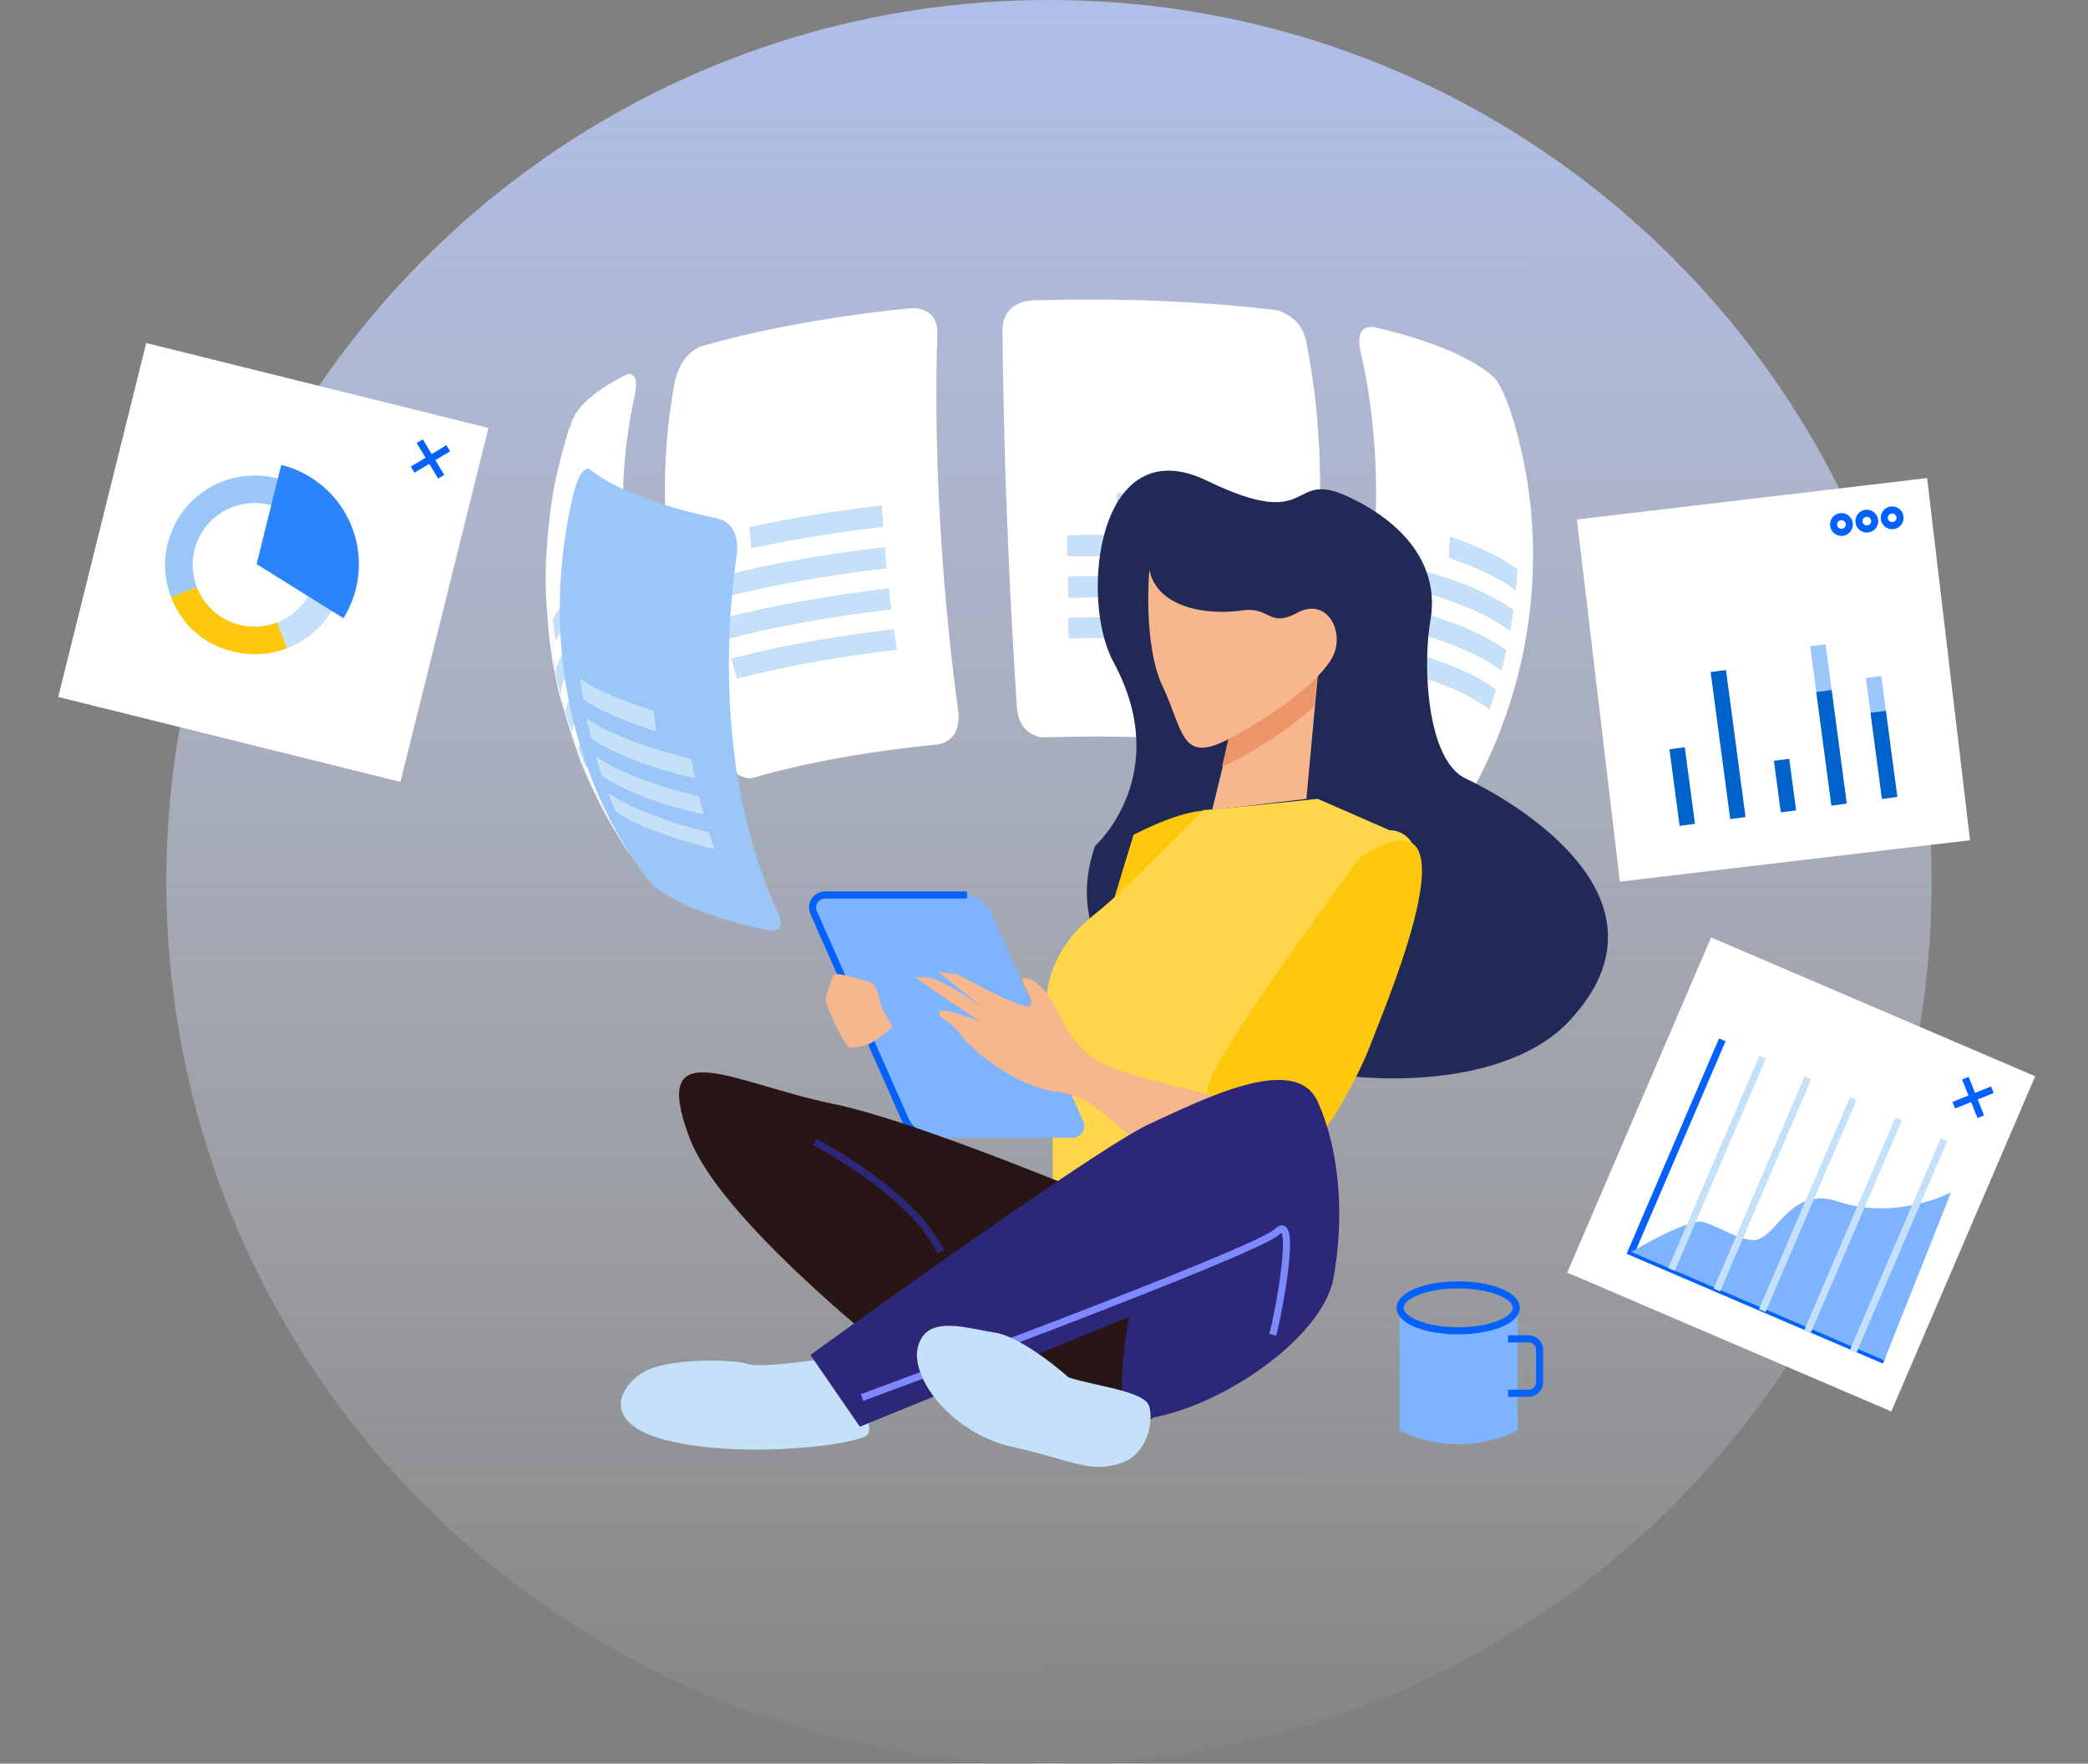 <svg width="753" height="636" viewBox="0 0 753 636" fill="none" xmlns="http://www.w3.org/2000/svg">
<rect x="0" y="0" width="753" height="636" fill="#808080" stroke="none"/>
<path d="M378.288 636C554.081 636 696.588 493.627 696.588 318C696.588 142.373 554.081 0 378.288 0C202.496 0 59.988 142.373 59.988 318C59.988 493.627 202.496 636 378.288 636Z" fill="url(#paint0_linear_2043_2230)"/>
<mask id="mask0_2043_2230" style="mask-type:luminance" maskUnits="userSpaceOnUse" x="196" y="29" width="361" height="360">
<path d="M356.84 387.446C364.782 388.319 373.078 386.711 381.617 382.352C373.078 386.711 364.755 388.319 356.84 387.446C347.45 386.406 338.156 384.627 329.046 382.125C325.081 381.067 319.877 379.39 316.007 378.036C312.73 376.888 308.436 375.132 305.233 373.778C302.38 372.562 298.615 370.832 295.862 369.393C291.574 367.15 285.909 364.035 281.785 361.501C274.827 357.117 268.147 352.306 261.784 347.098C257.572 343.699 253.563 340.057 249.777 336.191C246.653 332.869 242.418 328.489 239.443 325.03C236.474 321.636 233.684 318.091 231.083 314.408C228.558 310.653 225.085 305.712 222.729 301.851C220.569 298.323 217.896 293.493 216.032 289.796C211.624 281.125 207.95 272.102 205.047 262.819C203.321 256.959 201.049 249.098 200.054 243.068C199.35 238.789 198.349 233.082 197.889 228.786C197.386 224.068 196.83 217.752 196.83 213.008C196.83 204.28 197.285 192.601 198.503 183.958C199.863 174.195 202.028 164.562 204.978 155.156C207.884 145.877 211.553 136.854 215.947 128.179C218.065 124.032 221.093 118.658 223.518 114.675C225.636 111.195 228.812 106.741 231.104 103.393C233.81 99.415 237.987 94.506 241.126 90.856C243.72 87.841 247.479 84.086 250.222 81.203C253.827 77.405 259.163 72.856 263.235 69.566C266.162 67.186 270.175 64.139 273.293 61.981C276.74 59.584 281.457 56.554 285.057 54.39C287.953 52.65 291.908 50.481 294.92 48.963C298.367 47.223 302.999 44.975 306.567 43.531C315.154 40.066 315.154 40.066 322.741 37.585C327.013 36.189 332.101 34.941 335.14 34.179C340.736 32.798 347.401 31.735 349.593 31.386C353.738 30.725 357.788 30.328 361.362 30C370.039 29.271 378.758 29.167 387.451 29.688C395.212 30.217 398.087 30.624 402.852 31.275C406.706 31.804 411.799 32.862 415.611 33.666C419.687 34.507 425.045 35.967 429.026 37.183C433.124 38.432 438.503 40.357 442.516 41.859C449.037 44.381 455.393 47.314 461.543 50.64C465.778 52.925 471.358 56.056 475.276 58.818C478.331 60.976 482.486 63.731 485.446 66.022C489.109 68.857 494.006 72.66 497.326 75.892C500.158 78.653 504.06 82.24 506.776 85.107C509.9 88.418 513.928 92.967 516.777 96.516C519.328 99.69 522.6 104.038 524.882 107.402C527.423 111.142 530.774 116.177 532.887 120.176C534.83 123.842 537.514 128.687 539.24 132.448C541.161 136.563 543.523 142.144 545.111 146.397C548.304 155.302 550.886 164.414 552.84 173.669C555.429 186.089 555.937 197.123 556.239 203.714C556.573 210.971 555.953 220.678 555.329 227.914C554.926 232.547 553.926 238.673 553.042 243.253C552.157 247.834 550.871 253.891 549.442 258.313C546.863 266.247 542.962 276.731 539.706 284.432C537.906 288.664 534.893 294.102 532.611 298.122C529.992 302.809 527.111 307.346 523.982 311.711C519.18 318.148 512.335 326.416 507.041 332.435C503.652 336.275 498.538 340.835 494.716 344.247C491.857 346.801 487.786 349.891 484.8 352.292C480.115 356.058 473.285 360.306 468.16 363.442C464.349 365.775 459.055 368.536 455.042 370.504C435.207 380.142 413.76 386.035 391.782 387.885C385.732 388.396 379.661 388.603 373.591 388.504C366.857 388.42 362.002 387.949 356.84 387.446Z" fill="white"/>
</mask>
<g mask="url(#mask0_2043_2230)">
<path d="M504.081 241.592C519.042 245.591 530.192 250.399 537.101 255.673C537.906 253.381 538.664 251.071 539.377 248.744C532.352 243.391 521.033 238.509 505.844 234.462C505.315 236.858 504.706 239.223 504.081 241.608M507.39 227.231C522.791 231.346 534.263 236.298 541.384 241.73C542.003 239.365 542.58 236.996 543.115 234.605C535.915 229.109 524.3 224.1 508.703 219.937C508.294 222.381 507.851 224.812 507.374 227.231M509.809 212.584C525.549 216.79 537.276 221.846 544.55 227.395C544.984 224.983 545.372 222.559 545.714 220.122C538.382 214.526 526.555 209.427 510.688 205.184C510.434 207.653 510.141 210.121 509.809 212.59M522.515 201.101C532.945 204.608 541.045 208.554 546.556 212.775C546.8 210.306 546.992 207.838 547.133 205.37C541.569 201.138 533.458 197.165 522.976 193.637C522.87 196.134 522.717 198.624 522.515 201.106M495.023 153.204C494.09 143.994 492.562 134.854 490.449 125.841C489.522 120.065 491.195 117.484 495.563 117.949C502.114 119.473 508.043 121.13 513.351 122.921C525.279 126.936 533.998 131.543 539.134 136.494L539.721 137.193L539.774 137.272C541.617 140.128 543.173 143.619 544.973 148.988C549.735 163.946 552.369 179.497 552.798 195.187C553.402 216.243 550.197 237.236 543.337 257.154C540.202 266.272 536.346 275.126 531.807 283.634C527.513 291.113 525.798 290.949 524.395 290.817C522.009 288.613 519.353 286.72 516.491 285.183C509.211 281.126 498.925 277.466 485.906 274.435C485.482 274.288 485.068 274.111 484.668 273.906C481.83 271.473 481.269 268.257 482.735 262.798C492.444 233.244 496.989 202.241 496.172 171.146C495.999 165.01 495.607 159.024 494.996 153.188" fill="white"/>
<path d="M509.842 212.574C525.581 216.779 537.308 221.836 544.582 227.385C545.016 224.973 545.404 222.548 545.747 220.112C538.414 214.515 526.587 209.416 510.721 205.174C510.467 207.642 510.174 210.111 509.842 212.579" fill="#C5E1F9"/>
<path d="M507.391 227.221C522.792 231.336 534.264 236.287 541.385 241.719C542.004 239.355 542.581 236.985 543.116 234.594C535.916 229.098 524.3 224.089 508.704 219.926C508.294 222.37 507.851 224.801 507.375 227.221" fill="#C5E1F9"/>
<path d="M504.082 241.592C519.043 245.591 530.193 250.399 537.102 255.673C537.906 253.381 538.665 251.071 539.378 248.744C532.353 243.391 521.034 238.508 505.845 234.462C505.316 236.858 504.707 239.223 504.082 241.608" fill="#C5E1F9"/>
<path d="M522.549 201.085C532.978 204.592 541.078 208.538 546.59 212.759C546.833 210.291 547.025 207.822 547.167 205.354C541.602 201.122 533.492 197.15 523.009 193.622C522.904 196.118 522.75 198.608 522.549 201.09" fill="#C5E1F9"/>
<path d="M385.461 230.183C407.717 229.763 429.979 230.621 452.136 232.754C452.489 230.338 452.805 227.91 453.084 225.47C430.585 223.305 407.981 222.432 385.382 222.857C385.414 225.325 385.442 227.767 385.467 230.183M385.281 215.467C408.189 215.037 431.103 215.92 453.909 218.112C454.164 215.644 454.396 213.175 454.608 210.707C431.531 208.484 408.345 207.588 385.165 208.025C385.207 210.511 385.246 212.988 385.281 215.457M385.033 200.551C408.446 200.112 431.865 201.017 455.175 203.259C455.337 200.773 455.48 198.282 455.604 195.785C432.107 193.529 408.501 192.621 384.9 193.066C384.953 195.57 385.003 198.068 385.048 200.561M402.794 185.481C420.832 185.661 438.742 186.576 455.911 188.29C455.985 185.782 456.034 183.273 456.059 180.763C438.816 179.043 420.821 178.118 402.699 177.943C402.741 180.458 402.773 182.97 402.794 185.481ZM361.924 145.28C361.722 135.759 361.595 126.714 361.537 118.171C362.135 112.353 365.476 109.137 371.76 108.354C380.903 108.063 390.104 107.957 399.29 108.047C418.2 108.238 436.968 109.274 454.804 111.221C456.421 111.397 458.009 111.574 459.569 111.75C460.226 111.846 460.875 111.987 461.512 112.173L461.665 112.226C466.716 114.289 469.49 117.346 470.951 122.456C473.897 137.35 475.571 152.467 475.954 167.645C476.544 188.982 475.019 210.325 471.401 231.362C469.744 241.037 467.695 250.532 465.223 259.762C463.042 265.945 459.399 268.955 454.142 268.955C452.755 268.786 451.347 268.627 449.907 268.469C443.697 267.786 437.36 267.231 430.933 266.797C413.16 265.596 394.737 265.337 376.562 265.924C375.947 265.917 375.333 265.868 374.725 265.776C369.875 264.242 367.578 261.375 366.784 255.874C364.835 226.507 363.279 194.701 362.363 163.159C362.183 157.023 362.031 151.051 361.908 145.243" fill="white"/>
<path d="M385.027 200.561C408.441 200.123 431.86 201.027 455.17 203.269C455.332 200.783 455.475 198.292 455.598 195.795C432.104 193.536 408.499 192.625 384.9 193.066C384.953 195.57 385.003 198.068 385.049 200.561" fill="#C5E1F9"/>
<path d="M385.277 215.467C408.184 215.037 431.098 215.92 453.905 218.112C454.159 215.643 454.392 213.175 454.604 210.707C431.526 208.484 408.34 207.588 385.16 208.025C385.203 210.511 385.241 212.988 385.277 215.457" fill="#C5E1F9"/>
<path d="M385.462 230.183C407.718 229.763 429.98 230.621 452.137 232.753C452.49 230.338 452.806 227.91 453.084 225.47C430.586 223.305 407.981 222.432 385.383 222.857C385.415 225.325 385.443 227.767 385.468 230.183" fill="#C5E1F9"/>
<path d="M402.773 185.481C420.81 185.661 438.72 186.576 455.889 188.29C455.963 185.782 456.013 183.273 456.037 180.763C438.794 179.044 420.8 178.118 402.678 177.943C402.72 180.458 402.752 182.97 402.773 185.481Z" fill="#C5E1F9"/>
<path d="M265.85 244.65C282.659 240.238 302.284 236.716 323.35 234.256C322.997 231.844 322.644 229.423 322.291 226.993C300.897 229.501 280.965 233.071 263.891 237.573C264.509 239.953 265.158 242.319 265.839 244.671M262.133 230.389C279.44 225.846 299.648 222.228 321.332 219.689C321.025 217.22 320.734 214.752 320.459 212.283C298.515 214.854 278.069 218.514 260.561 223.111C261.055 225.544 261.584 227.963 262.149 230.368M259.195 215.79C276.899 211.141 297.546 207.443 319.681 204.846C319.437 202.378 319.21 199.892 318.998 197.388C296.656 200.006 275.835 203.735 258.004 208.417C258.357 210.885 258.75 213.341 259.184 215.785M271.027 197.636C285.544 194.463 301.548 191.866 318.41 189.887C318.23 187.384 318.068 184.878 317.923 182.371C300.982 184.354 284.903 186.973 270.318 190.152C270.523 192.655 270.759 195.15 271.027 197.636ZM240.12 164.566C240.603 155.261 241.748 146.002 243.546 136.86C245.197 130.729 248.241 126.809 252.847 124.9C259.333 122.996 266.31 121.234 273.685 119.61C291.808 115.752 310.136 112.927 328.58 111.147C329.235 111.092 329.894 111.092 330.55 111.147H330.703C335.59 112.131 337.792 114.675 338.067 119.653C337.58 133.453 337.538 148.555 338.02 164.736C338.644 186.232 340.137 207.819 342.255 228.638C343.256 238.366 344.404 247.929 345.686 257.239C346.003 263.586 343.631 267.252 338.427 268.405C330.714 269.178 323.17 270.108 315.89 271.177C299.478 273.589 284.416 276.736 271.53 280.524C271.072 280.612 270.609 280.673 270.143 280.709C266.025 280.106 263.261 277.778 260.651 272.669C248.31 244.951 240.814 214.092 239.893 182.545C239.713 176.41 239.781 170.402 240.099 164.524" fill="white"/>
<path d="M259.184 215.785C276.899 211.141 297.546 207.443 319.681 204.846C319.437 202.378 319.21 199.891 318.998 197.388C296.656 200.006 275.835 203.735 258.004 208.416C258.357 210.885 258.75 213.341 259.184 215.785Z" fill="#C5E1F9"/>
<path d="M262.139 230.362C279.445 225.819 299.653 222.201 321.338 219.662C321.031 217.193 320.74 214.725 320.464 212.256C298.52 214.827 278.074 218.487 260.566 223.084C261.061 225.517 261.59 227.936 262.155 230.341" fill="#C5E1F9"/>
<path d="M265.851 244.65C282.66 240.238 302.286 236.715 323.351 234.256C322.998 231.844 322.645 229.423 322.292 226.993C300.899 229.5 280.966 233.071 263.893 237.572C264.51 239.953 265.16 242.319 265.841 244.671" fill="#C5E1F9"/>
<path d="M271.028 197.636C285.544 194.462 301.549 191.865 318.41 189.887C318.23 187.383 318.068 184.878 317.923 182.371C300.982 184.354 284.904 186.973 270.318 190.152C270.523 192.655 270.76 195.15 271.028 197.636Z" fill="#C5E1F9"/>
<path d="M211.596 276.974C212.036 271.156 217.06 265.173 227.087 259.344C226.197 257.075 225.35 254.779 224.54 252.468C214.354 258.387 209.256 264.47 208.806 270.373C209.689 272.594 210.619 274.793 211.596 276.969M206.302 263.634C206.757 257.651 211.93 251.468 222.253 245.485C221.526 243.144 220.845 240.785 220.21 238.408C209.764 244.475 204.528 250.717 204.068 256.768C204.774 259.081 205.519 261.373 206.302 263.644M202.12 249.796C202.586 243.682 207.874 237.377 218.42 231.246C217.877 228.848 217.372 226.434 216.906 224.005C206.27 230.183 200.939 236.541 200.494 242.703C200.992 245.089 201.553 247.464 202.141 249.796M200.42 230.818C202.628 226.11 207.652 221.344 215.683 216.679C215.33 214.21 215.009 211.742 214.72 209.273C206.651 213.96 201.606 218.747 199.367 223.476C199.663 225.944 200.016 228.388 200.426 230.807M224.249 303.766C220.083 297.085 215.779 290.182 209.653 275.504C206.874 267.68 203.565 257.107 201.405 249.093C198.138 231.637 197.641 228.95 196.947 214.103C197.164 194.716 197.164 194.346 198.588 183.915C201.934 165.354 201.998 165 205.063 155.114L205.804 152.807C205.984 152.266 206.196 151.736 206.44 151.221C208.907 145.963 215.053 140.641 225.176 135.468L225.917 135.098C226.244 134.961 226.582 134.851 226.928 134.77H227.002C229.162 135.468 229.956 136.732 228.935 142.392C225.634 157.476 224.221 172.911 224.726 188.343C225.368 209.597 229.214 230.634 236.135 250.743C239.306 259.977 243.089 268.989 247.459 277.72C250.159 283.829 250.233 287.606 247.692 289.606L247.035 289.939C243.647 291.619 240.424 293.615 237.41 295.9C231.306 300.661 228.76 305.479 229.512 310.129L229.469 310.425C228.559 309.695 227.182 308.595 224.175 303.792" fill="white"/>
<path d="M202.104 249.791C202.57 243.677 207.859 237.371 218.404 231.241C217.861 228.843 217.356 226.429 216.89 224C206.254 230.178 200.923 236.536 200.479 242.698C200.976 245.084 201.537 247.459 202.125 249.791" fill="#C5E1F9"/>
<path d="M206.287 263.639C206.742 257.656 211.915 251.473 222.238 245.49C221.511 243.149 220.83 240.79 220.195 238.413C209.749 244.48 204.513 250.722 204.053 256.773C204.759 259.086 205.503 261.379 206.287 263.65" fill="#C5E1F9"/>
<path d="M211.597 276.974C212.036 271.156 217.06 265.173 227.087 259.344C226.198 257.075 225.351 254.779 224.541 252.468C214.355 258.387 209.257 264.47 208.807 270.373C209.689 272.594 210.619 274.793 211.597 276.969" fill="#C5E1F9"/>
<path d="M200.384 230.812C202.591 226.105 207.615 221.339 215.647 216.673C215.294 214.205 214.973 211.737 214.683 209.268C206.615 213.955 201.57 218.742 199.33 223.47C199.627 225.939 199.979 228.383 200.389 230.802" fill="#C5E1F9"/>
</g>
<path d="M198.253 200.212C199.01 190.48 200.604 180.832 203.018 171.374C204.654 164.677 205.379 160.535 205.289 158.335C204.996 156.483 205.158 154.588 205.76 152.812L205.019 155.119C200.201 172.897 200.016 173.59 198.544 183.92C196.697 202.693 196.623 203.423 196.903 214.108C198.179 232.42 198.343 234.774 201.361 249.098C203.532 257.106 206.819 267.691 209.609 275.509C203.468 258.101 195.844 236.44 198.264 200.212" fill="white"/>
<path d="M257.749 306.278C241.983 302.454 229.981 297.815 222.172 292.615C221.251 290.524 220.369 288.408 219.525 286.268C227.466 291.52 239.643 296.259 255.652 300.142C256.314 302.216 257.002 304.268 257.728 306.283M253.778 293.81C237.546 289.875 225.19 285.072 217.153 279.746C216.405 277.549 215.699 275.325 215.036 273.075C223.173 278.46 235.683 283.321 252.095 287.304C252.621 289.501 253.178 291.67 253.768 293.81M250.628 280.624C234.042 276.604 221.42 271.695 213.199 266.252C212.637 263.956 212.14 261.639 211.642 259.296C219.928 264.781 232.655 269.732 249.379 273.789C249.76 276.089 250.177 278.367 250.628 280.624ZM236.482 263.56C225.365 260.18 216.619 256.339 210.366 252.198C209.985 249.81 209.655 247.4 209.376 244.967C215.66 249.13 224.47 252.986 235.619 256.382C235.863 258.797 236.151 261.19 236.482 263.56ZM263.027 229.484C263.42 219.521 264.339 209.586 265.78 199.72C266.257 192.955 264.234 188.855 259.597 187.189C252.718 185.74 246.456 184.153 240.813 182.429C228.107 178.562 218.63 174.066 212.637 169.205L211.981 168.924H211.923C210.462 169.575 208.953 170.247 207.01 177.271C203.207 192.73 201.511 208.631 201.97 224.544C202.508 245.203 206.89 265.582 214.893 284.638C218.481 293.139 222.798 301.313 227.795 309.071C231.188 314.207 233.957 317.783 236.022 319.703C238.767 321.86 241.74 323.71 244.889 325.22C252.878 329.176 263.837 332.71 277.496 335.593C277.888 335.64 278.407 335.719 278.798 335.725C281.588 335.243 282.203 333.133 280.662 329.266C270.275 307.082 263.895 279.391 262.974 247.844C262.794 241.715 262.822 235.592 263.059 229.474" fill="#9AC7F7"/>
<path d="M250.66 280.618C234.073 276.598 221.452 271.69 213.23 266.247C212.669 263.951 212.171 261.634 211.674 259.291C219.959 264.776 232.686 269.727 249.411 273.784C249.792 276.084 250.208 278.362 250.66 280.618Z" fill="#C5E1F9"/>
<path d="M253.799 293.805C237.567 289.87 225.211 285.067 217.174 279.74C216.426 277.543 215.72 275.32 215.057 273.07C223.194 278.455 235.704 283.316 252.116 287.299C252.642 289.496 253.199 291.665 253.789 293.805" fill="#C5E1F9"/>
<path d="M257.749 306.278C241.983 302.454 229.981 297.815 222.172 292.615C221.251 290.524 220.369 288.408 219.525 286.268C227.467 291.52 239.643 296.26 255.653 300.142C256.314 302.216 257.003 304.268 257.728 306.283" fill="#C5E1F9"/>
<path d="M236.514 263.554C225.397 260.174 216.651 256.334 210.398 252.192C210.017 249.805 209.687 247.395 209.408 244.961C215.692 249.124 224.502 252.98 235.651 256.376C235.895 258.792 236.182 261.184 236.514 263.554Z" fill="#C5E1F9"/>
<path d="M394.925 305.067C394.925 305.067 423.571 279.365 401.474 238.583C389.223 215.97 395.65 154.199 435.298 173.368C474.946 192.537 464.209 168.639 486.593 179.298C508.977 189.956 518.887 205.999 515.88 223.502C512.873 241.005 514.821 274.345 528.586 280.762C542.351 287.178 608.311 323.051 565.804 368.33C523.297 413.608 368.729 380.364 394.925 305.067Z" fill="#212957"/>
<path d="M408.822 301.015C408.822 301.015 384.008 380.316 385.347 390.758C386.687 401.199 394.67 433.402 404.316 428.102C413.962 422.802 427.568 392.741 431.692 368.764C435.816 344.786 477.614 266.242 408.822 301.015Z" fill="#FDC70C"/>
<path d="M433.911 292.118C437.146 292.118 475.205 288.077 475.205 288.077L501.11 299.397C501.11 299.397 514.059 298.587 510.819 319.613C507.579 340.639 473.591 422.31 467.116 426.356C460.641 430.403 410.469 437.676 402.369 434.439C394.268 431.202 379.704 429.588 379.704 429.588C379.704 429.588 379.704 370.557 378.084 367.325C376.464 364.093 375.66 344.681 394.274 330.124C407.08 320.095 433.911 292.118 433.911 292.118Z" fill="#FFD64A"/>
<path d="M490.564 309.103C490.564 309.103 436.336 381.877 435.531 392.392C434.726 402.908 444.431 433.651 454.955 430.398C465.48 427.144 484.899 400.48 493.804 377.835C502.709 355.191 533.462 281.608 490.564 309.103Z" fill="#FDC70C"/>
<path d="M475.983 235.515L471.129 288.077L437.135 292.119L445.23 258.964L475.983 235.515Z" fill="#F7B68B"/>
<path d="M440.719 276.44C441.624 276.086 442.582 275.658 443.62 275.139C454.325 269.791 466.067 261.968 473.982 254.711L475.983 231.469L445.251 256.599L440.719 276.44Z" fill="#EC9568"/>
<path d="M414.487 205.592C414.487 205.592 412.057 232.278 419.342 247.644C426.626 263.01 425.816 275.149 442.006 267.051C458.195 258.953 476.804 245.216 480.854 236.324C484.904 227.432 478.424 215.298 467.905 220.958C457.385 226.618 458.19 218.53 447.67 220.149C437.151 221.767 417.722 220.149 414.487 205.592Z" fill="#F7B68B"/>
<path d="M326.661 404.225C327.947 407.087 331.849 410.287 335.386 410.287H386.533C390.064 410.287 391.89 407.113 390.598 404.225L357.441 329.193C356.149 326.331 352.248 322.745 348.716 322.745H297.543C296.782 322.746 296.033 322.94 295.367 323.308C294.7 323.676 294.138 324.206 293.732 324.85C293.325 325.493 293.089 326.229 293.043 326.988C292.998 327.747 293.145 328.506 293.472 329.193L326.661 404.225Z" fill="#7EB3FF"/>
<path d="M348.716 322.745H297.543C296.782 322.746 296.033 322.94 295.367 323.308C294.7 323.676 294.138 324.206 293.732 324.85C293.325 325.493 293.089 326.229 293.043 326.988C292.998 327.747 293.145 328.506 293.472 329.193L326.661 404.225C327.947 407.087 331.849 410.287 335.386 410.287" stroke="#0561FC" stroke-width="2.56" stroke-miterlimit="10"/>
<path d="M369.264 352.705C366.68 352.768 374.558 361.982 371.032 362.866C367.506 363.749 345.382 351.377 345.382 351.377L338.309 350.488L355.663 364.31C356.987 364.971 344.424 356.201 337.759 353.371C333.926 351.747 331.316 352.588 330.347 352.271C327.7 351.388 353.233 368.177 353.233 368.177L342.396 364.643C342.396 364.643 336.541 363.315 339.41 366.632C340.999 368.436 343.392 368.838 346.711 373.477C350.03 378.116 365.722 391.837 381.536 393.81C386.337 394.416 390.903 396.236 394.803 399.099L440.169 436.063C440.169 436.063 468.228 434.232 464.246 415.01C460.265 395.788 430.629 394.793 407.07 387.171C391.6 382.167 390.483 377.893 387.169 374.577C383.855 371.26 377.523 352.498 369.264 352.705Z" fill="#F7B68B"/>
<path d="M295.511 490.238C295.511 490.238 274.467 493.47 269.612 491.857C264.757 490.244 240.494 489.429 231.573 495.089C222.653 500.749 216.22 514.496 243.713 520.156C271.205 525.816 307.65 520.965 312.505 517.733C317.36 514.501 301.986 487.027 295.511 490.238Z" fill="#C5E1F9"/>
<path d="M423.385 443.336C423.385 443.336 335.979 405.33 300.365 398.052C264.751 390.774 234.013 371.366 248.599 410.181C263.184 448.996 360.258 518.543 360.258 518.543C360.258 518.543 455.759 540.372 423.385 443.336Z" fill="#281616"/>
<path d="M292.25 488.614C292.25 488.614 395.062 414.222 414.487 405.33C433.911 396.439 467.095 379.454 475.184 397.243C483.273 415.031 484.899 439.295 480.854 461.125C476.809 482.955 437.903 509.714 409.632 512.073C399.917 512.877 407.202 474.872 407.202 474.872L310.081 514.496L292.25 488.614Z" fill="#2D2779"/>
<path d="M310.891 503.986C310.891 503.986 453.335 451.423 460.604 444.145C467.873 436.867 461.414 472.449 458.984 481.341" stroke="#7E89FD" stroke-width="2.56" stroke-miterlimit="10"/>
<path d="M293.891 411.8C293.891 411.8 329.504 430.398 339.214 451.424" stroke="#2D2779" stroke-width="2.56" stroke-miterlimit="10"/>
<path d="M385.348 496.707C385.348 496.707 369.164 482.15 358.639 480.532C348.114 478.913 334.36 474.063 331.109 485.388C327.859 496.713 343.254 516.924 365.103 521.774C386.952 526.625 393.252 531.618 404.761 527.434C413.666 524.202 416.096 512.877 414.476 507.218C412.856 501.558 395.063 499.939 385.348 496.707Z" fill="#C5E1F9"/>
<path d="M300.377 351.959C300.377 349.531 314.936 354.657 314.936 354.657C314.936 354.657 316.752 357.645 317.096 360.047C317.625 363.818 321.951 370.287 321.951 370.287C315.476 375.947 312.776 376.756 312.776 376.756C312.776 376.756 309.282 377.814 306.852 377.814C304.422 377.814 298.762 364.061 297.952 361.644C297.142 359.227 300.377 352.768 300.377 351.959Z" fill="#F7B68B"/>
<path d="M546.734 471.159C546.768 471.319 546.789 471.482 546.797 471.646C546.797 476.21 537.421 479.913 525.859 479.913C514.296 479.913 504.926 476.21 504.926 471.646C504.934 471.482 504.954 471.32 504.984 471.159H504.762V515.914C511.384 519.14 518.655 520.817 526.023 520.817C533.391 520.817 540.662 519.14 547.284 515.914V471.159H546.734Z" fill="#7EB3FF"/>
<path d="M525.864 479.908C537.428 479.908 546.803 476.204 546.803 471.635C546.803 467.066 537.428 463.362 525.864 463.362C514.3 463.362 504.926 467.066 504.926 471.635C504.926 476.204 514.3 479.908 525.864 479.908Z" stroke="#0561FC" stroke-width="2.56" stroke-miterlimit="10"/>
<path d="M543.873 482.822H551.285C551.803 482.822 552.315 482.924 552.793 483.122C553.272 483.32 553.706 483.611 554.072 483.977C554.438 484.343 554.728 484.777 554.925 485.255C555.123 485.733 555.224 486.246 555.224 486.763V498.506C555.224 499.55 554.809 500.55 554.07 501.289C553.331 502.027 552.33 502.441 551.285 502.441H543.873" stroke="#0561FC" stroke-width="2.56" stroke-miterlimit="10"/>
<path d="M176.147 154.328L52.732 123.699L21 251.334L144.415 281.964L176.147 154.328Z" fill="white"/>
<path d="M105.313 232.987C109.416 231.181 113.079 228.51 116.051 225.156C119.023 221.802 121.233 217.846 122.53 213.558C122.699 213.029 122.863 212.458 123.017 211.892C123.906 208.62 124.249 205.225 124.033 201.842C124.033 201.747 124.033 201.657 124.007 201.562C124.007 201.651 124.007 201.741 124.007 201.837L114.091 202.45C114.222 204.786 113.984 207.128 113.387 209.39C112.493 212.795 110.803 215.94 108.456 218.566C106.109 221.193 103.172 223.225 99.887 224.497L103.497 233.77C104.111 233.516 104.72 233.256 105.313 232.987Z" fill="#C5E1F9"/>
<path d="M70.992 211.77C69.823 208.764 69.32 205.54 69.517 202.321C69.716 199.101 70.61 195.963 72.139 193.123C73.668 190.282 75.796 187.807 78.375 185.867C80.954 183.928 83.923 182.57 87.078 181.887C90.233 181.205 93.499 181.215 96.65 181.915C99.801 182.616 102.763 183.991 105.33 185.945C107.898 187.9 110.011 190.388 111.524 193.237C113.036 196.086 113.913 199.23 114.092 202.45L124.029 201.884C124.029 201.789 124.029 201.699 124.029 201.609C124.029 201.191 123.971 200.773 123.928 200.361C123.928 200.244 123.928 200.128 123.886 200.006C123.243 193.757 120.753 187.84 116.734 183.009C112.715 178.178 107.349 174.651 101.317 172.876C101.021 172.786 100.729 172.707 100.433 172.627C100.301 172.59 100.174 172.548 100.041 172.516C100.017 172.513 99.992 172.513 99.967 172.516C99.549 172.405 99.136 172.31 98.712 172.215L98.337 172.13C98.003 172.061 97.675 172.009 97.347 171.95L96.653 171.829L96.097 171.76C95.711 171.707 95.324 171.654 94.943 171.617H94.874C92.149 171.357 89.402 171.446 86.7 171.882C86.372 171.935 86.043 171.982 85.71 172.046H85.683C80.281 173.091 75.236 175.499 71.027 179.04C66.818 182.581 63.584 187.138 61.632 192.278L61.569 192.458C61.431 192.818 61.309 193.183 61.188 193.548C61.129 193.733 61.066 193.918 61.008 194.108C60.949 194.299 60.859 194.606 60.785 194.854C60.711 195.103 60.658 195.283 60.6 195.499C58.854 202.085 59.251 209.054 61.733 215.399L70.992 211.77Z" fill="#9AC7F7"/>
<path d="M103.497 233.754L99.886 224.481C95.497 226.194 90.676 226.466 86.121 225.259C82.713 224.365 79.566 222.677 76.937 220.332C74.309 217.988 72.274 215.053 71.001 211.771L61.721 215.373C61.948 215.96 62.192 216.531 62.446 217.097C64.137 220.967 66.603 224.451 69.691 227.335C72.779 230.218 76.425 232.44 80.404 233.865L80.573 233.923C80.991 234.077 81.41 234.225 81.838 234.362H81.907L82.288 234.468C82.717 234.605 83.141 234.738 83.58 234.854C90.037 236.564 96.867 236.222 103.121 233.876C103.862 233.627 104.111 233.516 103.497 233.754Z" fill="#FDC70C"/>
<path d="M92.533 203.434L123.848 222.947C129.021 214.651 130.686 204.642 128.476 195.12C126.266 185.598 120.363 177.342 112.063 172.167C108.791 170.092 105.197 168.573 101.427 167.671L92.533 203.434Z" fill="#2B83FD"/>
<path d="M151.373 159.092L159.103 171.919" stroke="#0561FC" stroke-width="2.56" stroke-miterlimit="10"/>
<path d="M161.655 161.642L148.816 169.364" stroke="#0561FC" stroke-width="2.56" stroke-miterlimit="10"/>
<path d="M733.95 388.126L617.076 338.053L565.201 458.923L682.075 508.996L733.95 388.126Z" fill="white"/>
<path d="M679.525 490.556L588.291 451.471L621.12 374.974" stroke="#0561FC" stroke-width="2.56" stroke-miterlimit="10"/>
<path d="M679.525 490.55L588.291 451.471C588.291 451.471 605.349 441.273 612.713 440.554C616.731 440.157 628.595 448.694 633.831 447.007C641.487 444.558 646.177 427.737 662.912 433.307C684.057 440.353 703.629 429.964 703.629 429.964" fill="#7EB3FF"/>
<path d="M602.803 457.776L635.632 381.279" stroke="#C5E1F9" stroke-width="2.56" stroke-miterlimit="10"/>
<path d="M619.162 465.208L651.991 388.711" stroke="#C5E1F9" stroke-width="2.56" stroke-miterlimit="10"/>
<path d="M635.525 472.64L668.349 396.143" stroke="#C5E1F9" stroke-width="2.56" stroke-miterlimit="10"/>
<path d="M651.885 480.072L684.714 403.569" stroke="#C5E1F9" stroke-width="2.56" stroke-miterlimit="10"/>
<path d="M668.244 487.498L701.073 411.001" stroke="#C5E1F9" stroke-width="2.56" stroke-miterlimit="10"/>
<path d="M708.775 388.811L714.34 402.717" stroke="#0561FC" stroke-width="2.56" stroke-miterlimit="10"/>
<path d="M718.516 392.985L704.598 398.544" stroke="#0561FC" stroke-width="2.56" stroke-miterlimit="10"/>
<path d="M694.981 172.4L568.697 187.333L584.169 317.936L710.453 303.002L694.981 172.4Z" fill="white"/>
<path d="M685.216 186.682C685.225 187.243 685.068 187.794 684.764 188.265C684.46 188.737 684.022 189.108 683.507 189.331C682.992 189.554 682.422 189.619 681.87 189.519C681.318 189.418 680.807 189.156 680.404 188.766C680.001 188.375 679.723 187.874 679.605 187.326C679.486 186.778 679.534 186.206 679.741 185.685C679.947 185.163 680.304 184.715 680.766 184.396C681.228 184.078 681.775 183.903 682.336 183.894C682.708 183.888 683.078 183.955 683.425 184.092C683.771 184.229 684.087 184.432 684.355 184.691C684.622 184.95 684.836 185.259 684.984 185.601C685.131 185.943 685.21 186.31 685.216 186.682Z" stroke="#0561FC" stroke-width="2.56" stroke-miterlimit="10"/>
<path d="M676.073 187.888C676.082 188.449 675.924 188.999 675.619 189.47C675.314 189.941 674.876 190.311 674.361 190.533C673.846 190.755 673.276 190.82 672.724 190.719C672.172 190.617 671.662 190.355 671.26 189.964C670.857 189.574 670.579 189.073 670.462 188.525C670.344 187.976 670.392 187.405 670.598 186.884C670.805 186.363 671.162 185.915 671.624 185.596C672.086 185.278 672.632 185.103 673.193 185.095C673.566 185.089 673.936 185.157 674.283 185.295C674.629 185.432 674.945 185.636 675.212 185.895C675.48 186.155 675.694 186.464 675.841 186.806C675.989 187.148 676.068 187.516 676.073 187.888Z" stroke="#0561FC" stroke-width="2.56" stroke-miterlimit="10"/>
<path d="M666.926 189.089C666.936 189.651 666.779 190.203 666.475 190.676C666.171 191.149 665.733 191.522 665.217 191.746C664.701 191.97 664.13 192.036 663.577 191.936C663.023 191.836 662.511 191.574 662.107 191.183C661.702 190.792 661.423 190.29 661.304 189.741C661.186 189.191 661.233 188.619 661.44 188.096C661.647 187.573 662.004 187.124 662.467 186.804C662.93 186.485 663.478 186.31 664.04 186.301C664.792 186.291 665.517 186.579 666.058 187.101C666.598 187.623 666.91 188.338 666.926 189.089Z" stroke="#0561FC" stroke-width="2.56" stroke-miterlimit="10"/>
<path d="M607.58 269.467L602.049 270.203L605.728 297.824L611.259 297.089L607.58 269.467Z" fill="#0063CB"/>
<path d="M622.439 241.611L616.908 242.347L623.972 295.383L629.503 294.647L622.439 241.611Z" fill="#0063CB"/>
<path d="M645.262 273.625L639.736 274.36L642.215 292.968L647.741 292.234L645.262 273.625Z" fill="#0063CB"/>
<path d="M658.348 232.33L652.816 233.065L660.468 290.511L665.999 289.776L658.348 232.33Z" fill="#9AC7F7"/>
<path d="M678.428 243.769L672.896 244.504L678.704 288.108L684.235 287.372L678.428 243.769Z" fill="#9AC7F7"/>
<path d="M660.541 248.825L655.01 249.561L660.465 290.516L665.996 289.781L660.541 248.825Z" fill="#0063CB"/>
<path d="M680.096 256.287L674.564 257.022L678.705 288.11L684.236 287.375L680.096 256.287Z" fill="#0063CB"/>
<defs>
<linearGradient id="paint0_linear_2043_2230" x1="378.311" y1="-23.991" x2="378.008" y2="659.5" gradientUnits="userSpaceOnUse">
<stop stop-color="#B7C9FF" stop-opacity="0.857"/>
<stop offset="1" stop-color="#F8FAFF" stop-opacity="0"/>
</linearGradient>
</defs>
</svg>
